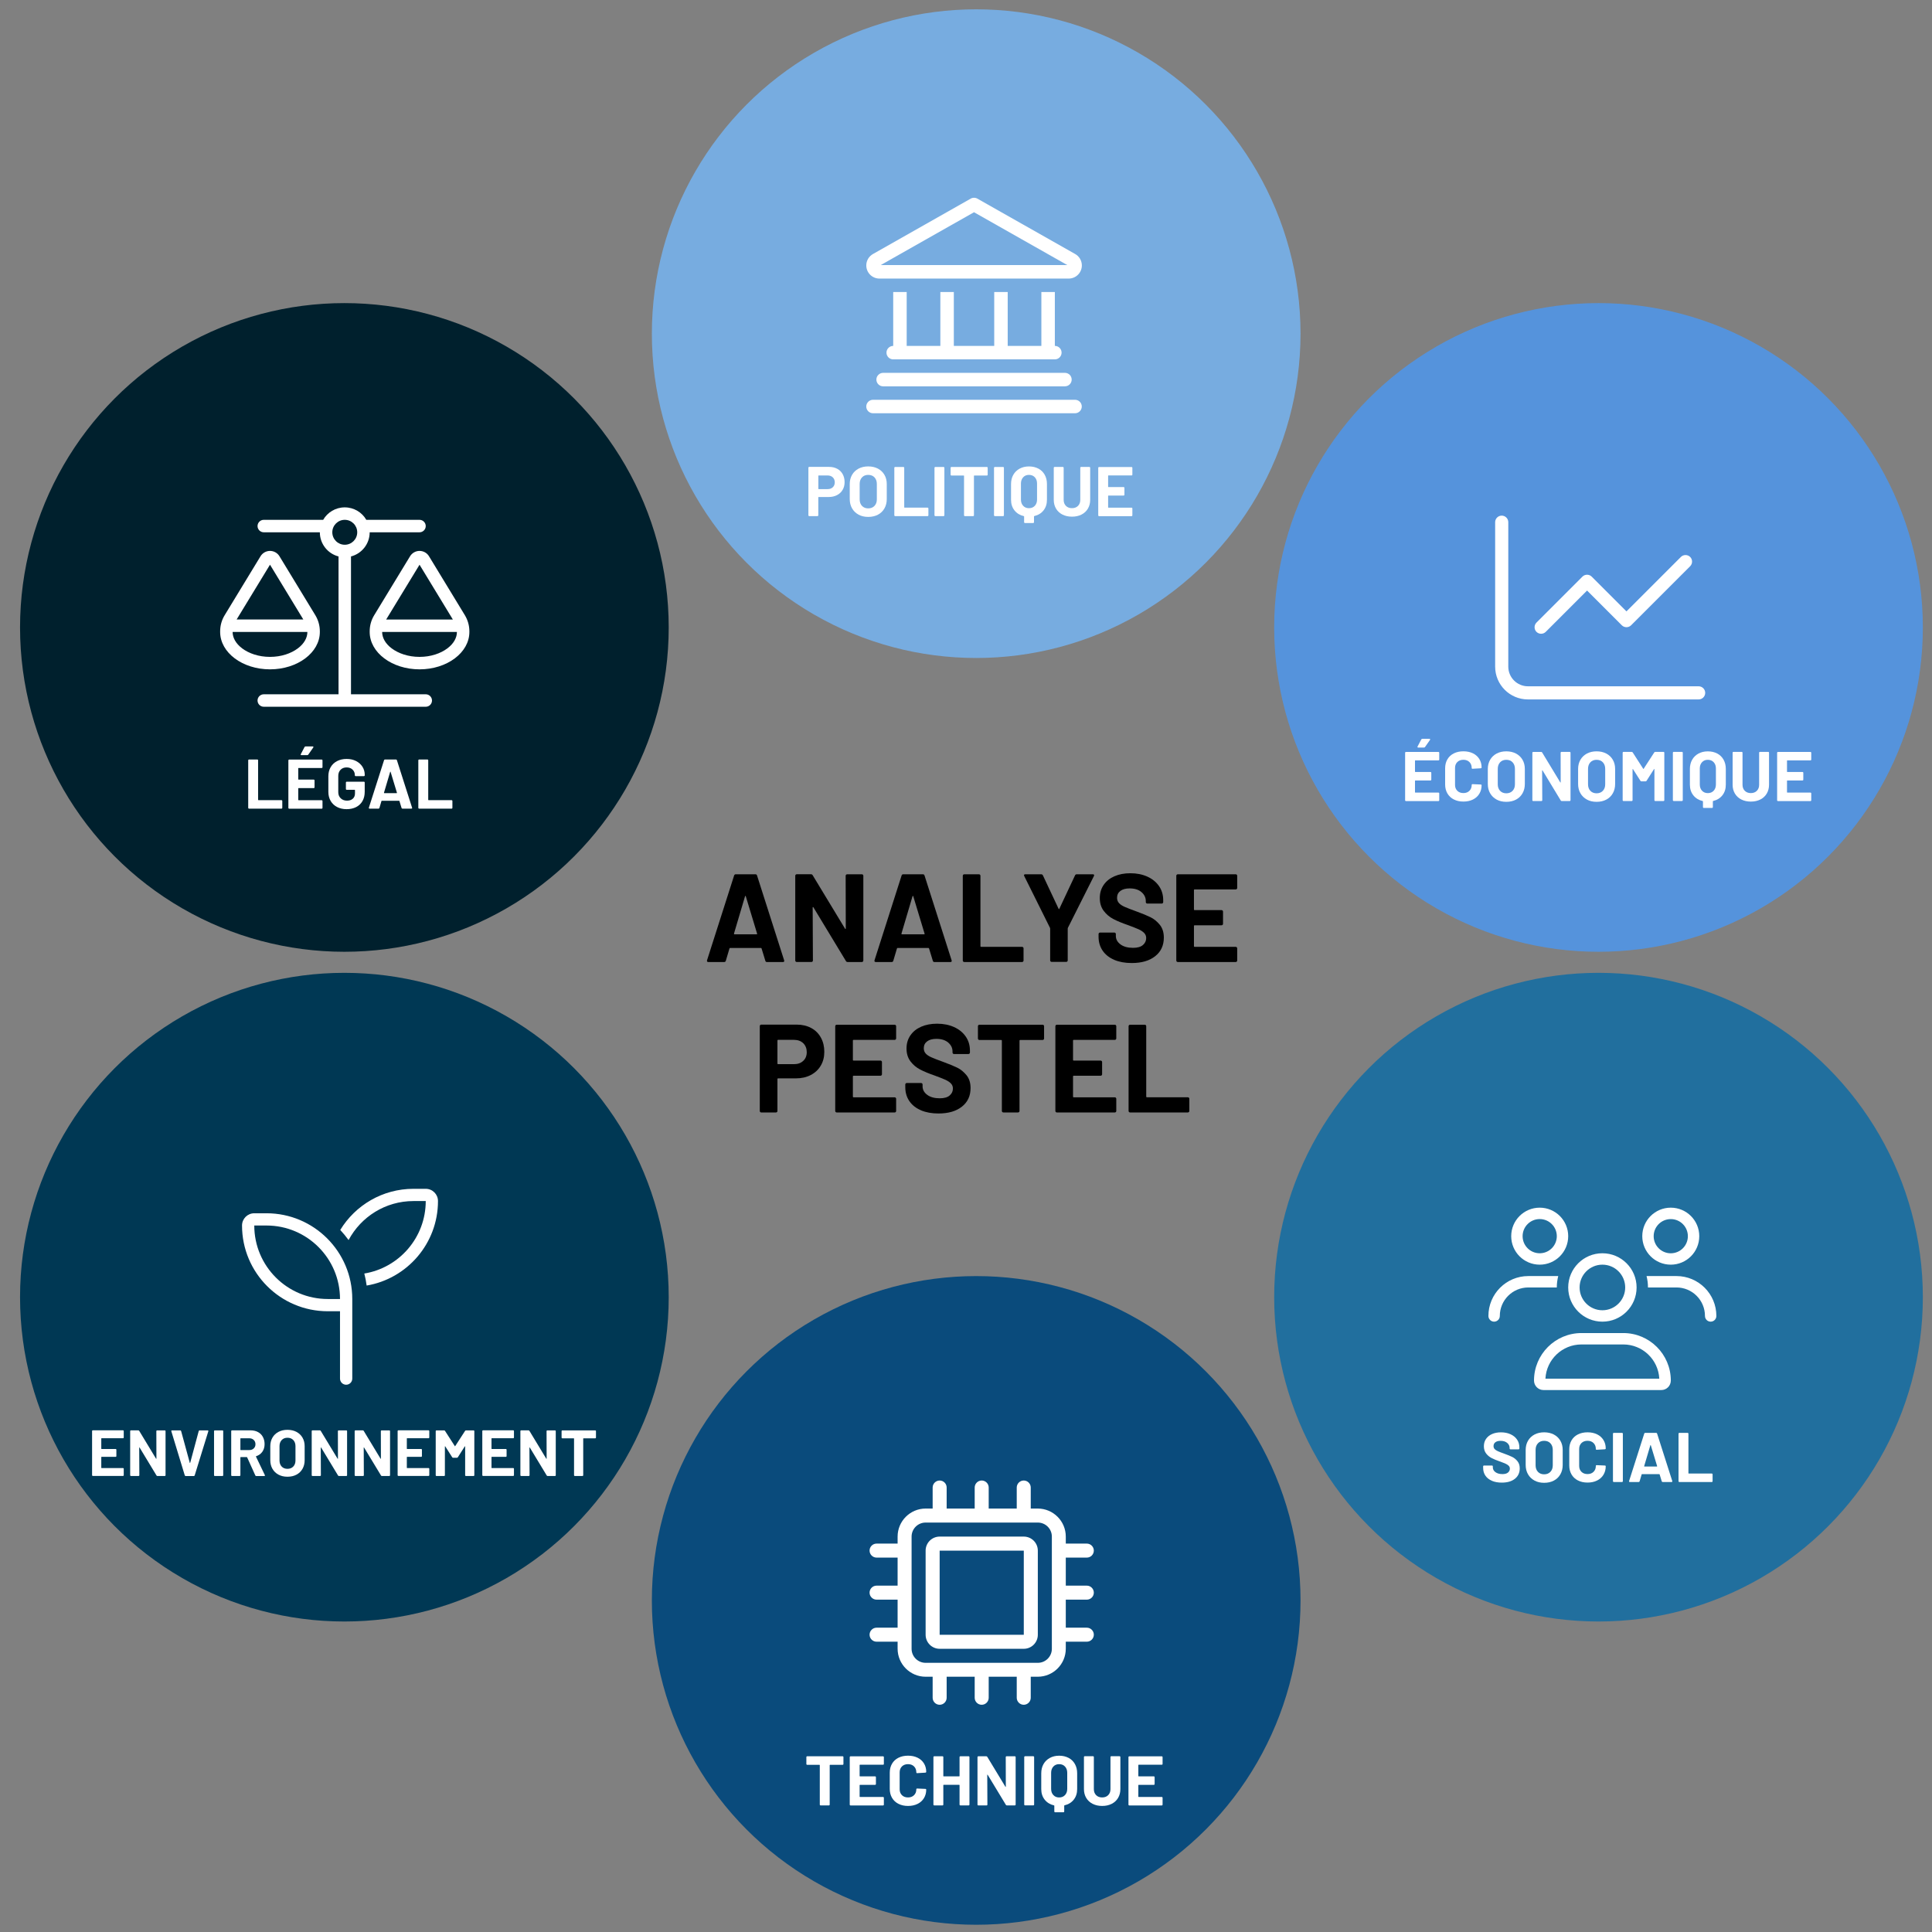 <?xml version="1.0" encoding="UTF-8"?><svg id="texte" xmlns="http://www.w3.org/2000/svg" width="800" height="800" viewBox="0 0 800 800"><rect x="0" y="0" width="800" height="800" fill="#808080" stroke="none"/><path d="M316.91,397.83l-1.56-5.09c-.07-.14-.16-.21-.26-.21h-12.77c-.1,0-.19.07-.26.21l-1.51,5.09c-.1.35-.33.52-.67.52h-6.59c-.21,0-.36-.06-.47-.18-.1-.12-.12-.3-.05-.54l11.21-35.09c.1-.35.33-.52.68-.52h8.15c.35,0,.57.17.67.52l11.21,35.09c.03.07.05.16.05.26,0,.31-.19.47-.57.47h-6.59c-.35,0-.57-.17-.67-.52ZM304.14,386.88h9.14c.21,0,.28-.1.21-.31l-4.67-15.42c-.04-.14-.09-.2-.16-.18s-.12.08-.16.18l-4.57,15.42c-.03.21.03.31.21.31Z"/><path d="M350.36,362.2c.12-.12.27-.18.44-.18h6.07c.17,0,.32.06.44.18.12.12.18.27.18.44v35.09c0,.17-.06.32-.18.44-.12.12-.27.18-.44.18h-5.87c-.35,0-.59-.14-.73-.42l-13.45-22.22c-.07-.1-.14-.15-.21-.13s-.1.1-.1.23l.1,21.91c0,.17-.06.32-.18.44-.12.12-.27.18-.44.18h-6.07c-.17,0-.32-.06-.44-.18-.12-.12-.18-.27-.18-.44v-35.09c0-.17.06-.32.18-.44.12-.12.27-.18.44-.18h5.87c.35,0,.59.14.73.42l13.39,22.11c.07.1.14.15.21.13s.1-.09.1-.23l-.05-21.8c0-.17.06-.32.18-.44Z"/><path d="M386.26,397.83l-1.56-5.09c-.07-.14-.16-.21-.26-.21h-12.77c-.1,0-.19.07-.26.21l-1.51,5.09c-.1.35-.33.52-.67.52h-6.59c-.21,0-.36-.06-.47-.18-.1-.12-.12-.3-.05-.54l11.21-35.09c.1-.35.33-.52.68-.52h8.15c.35,0,.57.17.67.52l11.21,35.09c.03.07.05.16.05.26,0,.31-.19.47-.57.47h-6.59c-.35,0-.57-.17-.67-.52ZM373.49,386.88h9.14c.21,0,.28-.1.21-.31l-4.67-15.42c-.04-.14-.09-.2-.16-.18s-.12.08-.16.18l-4.57,15.42c-.03.21.03.31.21.31Z"/><path d="M398.85,398.17c-.12-.12-.18-.27-.18-.44v-35.09c0-.17.06-.32.18-.44.12-.12.27-.18.44-.18h6.07c.17,0,.32.06.44.18.12.12.18.27.18.44v29.17c0,.17.09.26.26.26h16.97c.17,0,.32.06.44.18.12.12.18.27.18.44v5.04c0,.17-.06.32-.18.44-.12.12-.27.18-.44.18h-23.93c-.17,0-.32-.06-.44-.18Z"/><path d="M435.03,398.12c-.12-.12-.18-.27-.18-.44v-13.13c0-.14-.02-.24-.05-.31l-10.69-21.49c-.07-.14-.1-.24-.1-.31,0-.28.19-.42.57-.42h6.54c.35,0,.59.16.73.47l6.49,13.81c.1.21.21.21.31,0l6.49-13.81c.14-.31.38-.47.73-.47h6.64c.24,0,.41.06.49.18.09.12.08.3-.03.55l-10.8,21.49c-.04.07-.05.17-.05.31v13.13c0,.17-.06.32-.18.44-.12.12-.27.18-.44.18h-6.02c-.17,0-.32-.06-.44-.18Z"/><path d="M461.38,397.44c-2.08-.88-3.68-2.15-4.8-3.79-1.12-1.64-1.69-3.56-1.69-5.74v-1.14c0-.17.06-.32.18-.44.12-.12.27-.18.44-.18h5.92c.17,0,.32.06.44.18.12.12.18.27.18.44v.78c0,1.38.64,2.55,1.92,3.5,1.28.95,3.01,1.43,5.19,1.43,1.83,0,3.2-.39,4.1-1.17.9-.78,1.35-1.74,1.35-2.88,0-.83-.28-1.53-.83-2.1s-1.31-1.07-2.26-1.51c-.95-.43-2.47-1.03-4.54-1.79-2.32-.8-4.28-1.61-5.89-2.44s-2.96-1.96-4.05-3.4c-1.09-1.44-1.64-3.21-1.64-5.32s.54-3.89,1.61-5.45c1.07-1.56,2.56-2.75,4.46-3.58,1.9-.83,4.1-1.25,6.59-1.25,2.63,0,4.97.47,7.03,1.4,2.06.93,3.67,2.24,4.83,3.92,1.16,1.68,1.74,3.63,1.74,5.84v.78c0,.17-.06.32-.18.44-.12.12-.27.18-.44.18h-5.97c-.17,0-.32-.06-.44-.18-.12-.12-.18-.27-.18-.44v-.42c0-1.45-.6-2.69-1.79-3.71-1.19-1.02-2.83-1.53-4.91-1.53-1.63,0-2.9.35-3.82,1.04-.92.69-1.38,1.64-1.38,2.86,0,.87.27,1.59.8,2.18.54.59,1.33,1.12,2.39,1.58,1.06.47,2.69,1.1,4.91,1.9,2.46.9,4.39,1.7,5.79,2.39,1.4.69,2.66,1.72,3.79,3.09,1.12,1.37,1.69,3.14,1.69,5.32,0,3.25-1.19,5.82-3.58,7.71-2.39,1.89-5.62,2.83-9.71,2.83-2.77,0-5.19-.44-7.27-1.32Z"/><path d="M512.12,368.11c-.12.12-.27.18-.44.18h-17.03c-.17,0-.26.09-.26.26v8.05c0,.17.09.26.26.26h11.16c.17,0,.32.06.44.18.12.12.18.27.18.44v5.04c0,.17-.06.32-.18.44-.12.12-.27.18-.44.18h-11.16c-.17,0-.26.09-.26.26v8.41c0,.17.09.26.26.26h17.03c.17,0,.32.06.44.18.12.12.18.27.18.44v5.04c0,.17-.06.32-.18.44-.12.12-.27.18-.44.18h-23.98c-.17,0-.32-.06-.44-.18-.12-.12-.18-.27-.18-.44v-35.09c0-.17.06-.32.18-.44.12-.12.27-.18.44-.18h23.98c.17,0,.32.06.44.18.12.12.18.27.18.44v5.04c0,.17-.06.32-.18.44Z"/><path d="M335.88,425.66c1.73.93,3.07,2.26,4.02,3.97.95,1.71,1.43,3.68,1.43,5.89s-.49,4.1-1.48,5.76c-.99,1.66-2.37,2.95-4.15,3.87-1.78.92-3.83,1.38-6.15,1.38h-7.37c-.17,0-.26.09-.26.26v13.24c0,.17-.06.32-.18.44-.12.12-.27.18-.44.18h-6.07c-.17,0-.32-.06-.44-.18-.12-.12-.18-.27-.18-.44v-35.14c0-.17.06-.32.18-.44.12-.12.27-.18.44-.18h14.64c2.28,0,4.29.47,6.02,1.4ZM332.61,439.28c.97-.92,1.45-2.12,1.45-3.61s-.49-2.75-1.45-3.69c-.97-.93-2.25-1.4-3.84-1.4h-6.59c-.17,0-.26.09-.26.26v9.55c0,.17.09.26.26.26h6.59c1.59,0,2.87-.46,3.84-1.38Z"/><path d="M370.89,430.41c-.12.12-.27.18-.44.18h-17.03c-.17,0-.26.09-.26.26v8.05c0,.17.09.26.26.26h11.16c.17,0,.32.06.44.18.12.12.18.27.18.44v5.04c0,.17-.06.32-.18.44-.12.12-.27.18-.44.18h-11.16c-.17,0-.26.09-.26.26v8.41c0,.17.09.26.26.26h17.03c.17,0,.32.06.44.18.12.12.18.27.18.44v5.04c0,.17-.06.32-.18.44-.12.12-.27.18-.44.18h-23.98c-.17,0-.32-.06-.44-.18-.12-.12-.18-.27-.18-.44v-35.09c0-.17.06-.32.18-.44.12-.12.27-.18.44-.18h23.98c.17,0,.32.06.44.18.12.12.18.27.18.44v5.04c0,.17-.06.32-.18.44Z"/><path d="M381.35,459.74c-2.08-.88-3.68-2.15-4.8-3.79-1.12-1.64-1.69-3.56-1.69-5.74v-1.14c0-.17.06-.32.18-.44.12-.12.27-.18.44-.18h5.92c.17,0,.32.06.44.18.12.12.18.27.18.44v.78c0,1.38.64,2.55,1.92,3.5,1.28.95,3.01,1.43,5.19,1.43,1.83,0,3.2-.39,4.1-1.17.9-.78,1.35-1.74,1.35-2.88,0-.83-.28-1.53-.83-2.1s-1.31-1.07-2.26-1.51c-.95-.43-2.47-1.03-4.54-1.79-2.32-.8-4.28-1.61-5.89-2.44s-2.96-1.96-4.05-3.4c-1.09-1.44-1.64-3.21-1.64-5.32s.54-3.89,1.61-5.45c1.07-1.56,2.56-2.75,4.46-3.58,1.9-.83,4.1-1.25,6.59-1.25,2.63,0,4.97.47,7.03,1.4,2.06.93,3.67,2.24,4.83,3.92,1.16,1.68,1.74,3.63,1.74,5.84v.78c0,.17-.06.32-.18.44-.12.12-.27.18-.44.18h-5.97c-.17,0-.32-.06-.44-.18-.12-.12-.18-.27-.18-.44v-.42c0-1.45-.6-2.69-1.79-3.71-1.19-1.02-2.83-1.53-4.91-1.53-1.63,0-2.9.35-3.82,1.04-.92.69-1.38,1.64-1.38,2.86,0,.87.27,1.59.8,2.18.54.59,1.33,1.12,2.39,1.58,1.06.47,2.69,1.1,4.91,1.9,2.46.9,4.39,1.7,5.79,2.39,1.4.69,2.66,1.72,3.79,3.09,1.12,1.37,1.69,3.14,1.69,5.32,0,3.25-1.19,5.82-3.58,7.71-2.39,1.89-5.62,2.83-9.71,2.83-2.77,0-5.19-.44-7.27-1.32Z"/><path d="M432.15,424.49c.12.12.18.27.18.44v5.09c0,.17-.06.32-.18.44-.12.12-.27.18-.44.18h-9.29c-.17,0-.26.09-.26.26v29.12c0,.17-.06.32-.18.44-.12.12-.27.18-.44.18h-6.07c-.17,0-.32-.06-.44-.18-.12-.12-.18-.27-.18-.44v-29.12c0-.17-.09-.26-.26-.26h-9.03c-.17,0-.32-.06-.44-.18-.12-.12-.18-.27-.18-.44v-5.09c0-.17.06-.32.18-.44.12-.12.27-.18.44-.18h26.16c.17,0,.32.06.44.18Z"/><path d="M462.05,430.41c-.12.12-.27.18-.44.18h-17.03c-.17,0-.26.09-.26.26v8.05c0,.17.09.26.26.26h11.16c.17,0,.32.06.44.18.12.12.18.27.18.44v5.04c0,.17-.06.32-.18.44-.12.12-.27.18-.44.18h-11.16c-.17,0-.26.09-.26.26v8.41c0,.17.09.26.26.26h17.03c.17,0,.32.06.44.18.12.12.18.27.18.44v5.04c0,.17-.06.32-.18.44-.12.12-.27.18-.44.18h-23.98c-.17,0-.32-.06-.44-.18-.12-.12-.18-.27-.18-.44v-35.09c0-.17.06-.32.18-.44.12-.12.27-.18.44-.18h23.98c.17,0,.32.06.44.18.12.12.18.27.18.44v5.04c0,.17-.06.32-.18.44Z"/><path d="M467.5,460.46c-.12-.12-.18-.27-.18-.44v-35.09c0-.17.06-.32.18-.44.12-.12.27-.18.44-.18h6.07c.17,0,.32.06.44.18.12.12.18.27.18.44v29.17c0,.17.09.26.26.26h16.97c.17,0,.32.06.44.18.12.12.18.27.18.44v5.04c0,.17-.06.32-.18.44-.12.12-.27.18-.44.18h-23.93c-.17,0-.32-.06-.44-.18Z"/><circle cx="404.22" cy="138.16" r="134.3" fill="#77ace0"/><circle cx="404.22" cy="662.7" r="134.3" fill="#0a4b7c"/><circle cx="661.91" cy="259.81" r="134.3" fill="#5593dc"/><circle cx="661.91" cy="537.13" r="134.3" fill="#216f9e"/><circle cx="142.6" cy="259.81" r="134.3" fill="#00202d"/><circle cx="142.6" cy="537.13" r="134.3" fill="#003854"/><path d="M630.48,511.87c0-3.91,3.17-7.08,7.08-7.08s7.08,3.17,7.08,7.08-3.17,7.08-7.08,7.08-7.08-3.17-7.08-7.08ZM649.36,511.87c0-6.52-5.28-11.8-11.8-11.8s-11.8,5.28-11.8,11.8,5.28,11.8,11.8,11.8,11.8-5.28,11.8-11.8ZM663.52,523.67c5.21,0,9.44,4.23,9.44,9.44s-4.23,9.44-9.44,9.44-9.44-4.23-9.44-9.44,4.23-9.44,9.44-9.44ZM663.52,547.27c7.82,0,14.16-6.34,14.16-14.16s-6.34-14.16-14.16-14.16-14.16,6.34-14.16,14.16,6.34,14.16,14.16,14.16ZM654.86,556.71h17.3c7.99,0,14.51,6.27,14.92,14.16h-47.15c.41-7.89,6.93-14.16,14.92-14.16ZM654.86,551.99c-10.85,0-19.66,8.8-19.66,19.66,0,2.17,1.75,3.94,3.94,3.94h48.77c2.17,0,3.94-1.75,3.94-3.94-.01-10.85-8.82-19.66-19.67-19.66h-17.31ZM691.83,504.8c3.91,0,7.08,3.17,7.08,7.08s-3.17,7.08-7.08,7.08-7.08-3.17-7.08-7.08,3.17-7.08,7.08-7.08ZM691.83,523.67c6.52,0,11.8-5.28,11.8-11.8s-5.28-11.8-11.8-11.8-11.8,5.28-11.8,11.8,5.28,11.8,11.8,11.8ZM694.19,533.11c6.52,0,11.8,5.28,11.8,11.8,0,1.3,1.06,2.36,2.36,2.36s2.36-1.06,2.36-2.36c0-9.13-7.39-16.52-16.52-16.52h-12.39c.38,1.5.59,3.1.59,4.72h11.8ZM644.64,533.11c0-1.62.21-3.21.59-4.72h-12.39c-9.13,0-16.52,7.39-16.52,16.52,0,1.3,1.06,2.36,2.36,2.36s2.36-1.06,2.36-2.36c0-6.52,5.28-11.8,11.8-11.8h11.8Z" fill="#fff"/><path d="M391.99,615.95c0-1.6-1.31-2.9-2.9-2.9s-2.9,1.31-2.9,2.9v8.71h-2.9c-6.41,0-11.61,5.21-11.61,11.61v2.9h-8.71c-1.6,0-2.9,1.31-2.9,2.9s1.31,2.9,2.9,2.9h8.71v11.61h-8.71c-1.6,0-2.9,1.31-2.9,2.9s1.31,2.9,2.9,2.9h8.71v11.61h-8.71c-1.6,0-2.9,1.31-2.9,2.9s1.31,2.9,2.9,2.9h8.71v2.9c0,6.41,5.21,11.61,11.61,11.61h2.9v8.71c0,1.6,1.31,2.9,2.9,2.9s2.9-1.31,2.9-2.9v-8.71h11.61v8.71c0,1.6,1.31,2.9,2.9,2.9s2.9-1.31,2.9-2.9v-8.71h11.61v8.71c0,1.6,1.31,2.9,2.9,2.9s2.9-1.31,2.9-2.9v-8.71h2.9c6.41,0,11.61-5.21,11.61-11.61v-2.9h8.71c1.6,0,2.9-1.31,2.9-2.9s-1.31-2.9-2.9-2.9h-8.71v-11.61h8.71c1.6,0,2.9-1.31,2.9-2.9s-1.31-2.9-2.9-2.9h-8.71v-11.61h8.71c1.6,0,2.9-1.31,2.9-2.9s-1.31-2.9-2.9-2.9h-8.71v-2.9c0-6.41-5.21-11.61-11.61-11.61h-2.9v-8.71c0-1.6-1.31-2.9-2.9-2.9s-2.9,1.31-2.9,2.9v8.71h-11.61v-8.71c0-1.6-1.31-2.9-2.9-2.9s-2.9,1.31-2.9,2.9v8.71h-11.61v-8.71ZM435.55,636.27v46.46c0,3.21-2.6,5.81-5.81,5.81h-46.46c-3.21,0-5.81-2.6-5.81-5.81v-46.46c0-3.21,2.6-5.81,5.81-5.81h46.46c3.21,0,5.81,2.6,5.81,5.81ZM389.09,636.27c-3.21,0-5.81,2.6-5.81,5.81v34.84c0,3.21,2.6,5.81,5.81,5.81h34.84c3.21,0,5.81-2.6,5.81-5.81v-34.84c0-3.21-2.6-5.81-5.81-5.81h-34.84ZM423.93,642.08v34.84h-34.84v-34.84h34.84Z" fill="#fff"/><path d="M176.29,497.32c0,15.1-11,27.64-25.44,30.02.43,1.62.74,3.28.97,4.98,16.77-2.84,29.54-17.42,29.54-34.99,0-2.81-2.27-5.07-5.07-5.07h-5.07c-12.84,0-24.09,6.81-30.33,17.04,1.24,1.32,2.39,2.73,3.45,4.18,5.12-9.6,15.23-16.15,26.88-16.15h5.07ZM110.36,507.46c16.8,0,30.43,13.63,30.43,30.43h-5.07c-16.8,0-30.43-13.63-30.43-30.43h5.07ZM105.29,502.39c-2.81,0-5.07,2.27-5.07,5.07,0,19.6,15.9,35.5,35.5,35.5h5.07v27.89c0,1.39,1.14,2.54,2.54,2.54s2.54-1.14,2.54-2.54v-32.96c0-19.6-15.9-35.5-35.5-35.5h-5.07Z" fill="#fff"/><path d="M153.08,220.41c0,4.8-3.29,8.85-7.74,10v57.08h30.96c1.42,0,2.58,1.16,2.58,2.58s-1.16,2.58-2.58,2.58h-67.08c-1.42,0-2.58-1.16-2.58-2.58s1.16-2.58,2.58-2.58h30.96v-57.08c-4.45-1.14-7.74-5.19-7.74-10h-23.22c-1.42,0-2.58-1.16-2.58-2.58s1.16-2.58,2.58-2.58h24.6c1.77-3.08,5.11-5.16,8.93-5.16s7.16,2.08,8.93,5.16h22.03c1.42,0,2.58,1.16,2.58,2.58s-1.16,2.58-2.58,2.58h-20.64ZM162.22,268.5c2.76,2.06,6.8,3.5,11.5,3.5s8.74-1.44,11.5-3.5c2.76-2.06,3.98-4.53,3.98-6.82h-30.96v-.26.27c0,2.29,1.23,4.76,3.98,6.82v-.02ZM173.72,233.84l-13.82,22.69h27.62l-13.8-22.69h0ZM153.08,261.68v-.26c0-2.37.64-4.69,1.89-6.71l14.83-24.38c.84-1.37,2.32-2.21,3.92-2.21s3.1.84,3.92,2.21l14.83,24.38c1.23,2.02,1.89,4.34,1.89,6.71v.26c0,8.55-9.24,15.48-20.64,15.48s-20.64-6.93-20.64-15.48ZM96.32,261.68c0,2.29,1.23,4.76,3.98,6.82,2.76,2.06,6.8,3.5,11.5,3.5s8.74-1.44,11.5-3.5c2.76-2.06,3.98-4.53,3.98-6.82h-30.96v-.26.27-.02ZM97.98,256.52h27.62l-13.8-22.69-13.82,22.69ZM111.8,277.16c-11.4,0-20.64-6.93-20.64-15.48v-.26c0-2.37.64-4.69,1.89-6.71l14.83-24.38c.84-1.37,2.32-2.21,3.92-2.21s3.1.84,3.92,2.21l14.83,24.38c1.23,2.02,1.89,4.34,1.89,6.71v.26c0,8.55-9.24,15.48-20.64,15.48ZM142.76,225.57c2.85,0,5.16-2.31,5.16-5.16s-2.31-5.16-5.16-5.16-5.16,2.31-5.16,5.16,2.31,5.16,5.16,5.16Z" fill="#fff"/><path d="M404.7,82.25c-.85-.49-1.9-.49-2.75,0l-40.49,22.94c-1.71.98-2.75,2.77-2.75,4.72,0,3,2.44,5.44,5.44,5.44h78.38c3,0,5.44-2.44,5.44-5.44,0-1.95-1.05-3.76-2.75-4.72l-40.51-22.94ZM403.32,87.88l38.64,21.89h-77.28l38.64-21.89ZM369.86,143.23c-1.53,0-2.79,1.25-2.79,2.79s1.25,2.79,2.79,2.79h66.93c1.53,0,2.79-1.25,2.79-2.79s-1.25-2.79-2.79-2.79v-22.31h-5.58v22.31h-13.94v-22.31h-5.58v22.31h-16.73v-22.31h-5.58v22.31h-13.94v-22.31h-5.58v22.31ZM362.89,157.18c0,1.53,1.25,2.79,2.79,2.79h75.29c1.53,0,2.79-1.25,2.79-2.79s-1.25-2.79-2.79-2.79h-75.29c-1.53,0-2.79,1.25-2.79,2.79ZM358.7,168.33c0,1.53,1.25,2.79,2.79,2.79h83.66c1.53,0,2.79-1.25,2.79-2.79s-1.25-2.79-2.79-2.79h-83.66c-1.53,0-2.79,1.25-2.79,2.79Z" fill="#fff"/><path d="M624.55,216.23c0-1.5-1.22-2.72-2.72-2.72s-2.72,1.22-2.72,2.72v59.8c0,7.51,6.08,13.59,13.59,13.59h70.67c1.5,0,2.72-1.22,2.72-2.72s-1.22-2.72-2.72-2.72h-70.67c-4.5,0-8.15-3.65-8.15-8.15v-59.8ZM699.86,234.46c1.05-1.05,1.05-2.79,0-3.84s-2.79-1.05-3.84,0l-22.54,22.54-14.39-14.39c-1.05-1.05-2.79-1.05-3.84,0l-19.03,19.03c-1.05,1.05-1.05,2.79,0,3.84s2.79,1.05,3.84,0l17.11-17.11,14.39,14.39c1.05,1.05,2.79,1.05,3.84,0l24.46-24.46h0Z" fill="#fff"/><path d="M346.68,194.11c.97.52,1.72,1.26,2.25,2.22s.8,2.06.8,3.3-.28,2.3-.83,3.23c-.55.93-1.33,1.65-2.33,2.17-1,.51-2.15.77-3.45.77h-4.13c-.1,0-.15.05-.15.15v7.41c0,.1-.03.18-.1.25-.07.07-.15.1-.25.1h-3.4c-.1,0-.18-.03-.25-.1s-.1-.15-.1-.25v-19.68c0-.1.03-.18.1-.25.07-.07.15-.1.25-.1h8.2c1.28,0,2.4.26,3.37.78ZM344.85,201.75c.54-.51.81-1.19.81-2.02s-.27-1.54-.81-2.06c-.54-.52-1.26-.79-2.15-.79h-3.69c-.1,0-.15.05-.15.15v5.35c0,.1.05.15.15.15h3.69c.89,0,1.61-.26,2.15-.77Z" fill="#fff"/><path d="M355.51,213.1c-1.15-.62-2.05-1.49-2.69-2.6-.64-1.11-.96-2.4-.96-3.85v-6.22c0-1.43.32-2.7.96-3.81.64-1.1,1.54-1.96,2.69-2.57,1.15-.61,2.49-.92,4-.92s2.87.31,4.03.92c1.15.61,2.05,1.47,2.69,2.57.64,1.1.96,2.37.96,3.81v6.22c0,1.45-.32,2.74-.96,3.87-.64,1.12-1.54,1.99-2.69,2.6-1.15.61-2.5.92-4.03.92s-2.84-.31-4-.93ZM362.09,209.49c.66-.68.99-1.58.99-2.7v-6.4c0-1.12-.33-2.03-.97-2.72s-1.52-1.03-2.6-1.03-1.92.34-2.57,1.03c-.65.69-.97,1.59-.97,2.72v6.4c0,1.12.33,2.03.97,2.7.65.68,1.51,1.02,2.57,1.02s1.93-.34,2.59-1.02Z" fill="#fff"/><path d="M370.42,213.61c-.07-.07-.1-.15-.1-.25v-19.65c0-.1.03-.18.1-.25.07-.07.15-.1.25-.1h3.4c.1,0,.18.03.25.1.07.07.1.15.1.25v16.34c0,.1.05.15.15.15h9.51c.1,0,.18.03.25.1s.1.15.1.25v2.82c0,.1-.03.18-.1.25-.07.07-.15.1-.25.1h-13.4c-.1,0-.18-.03-.25-.1Z" fill="#fff"/><path d="M387.05,213.61c-.07-.07-.1-.15-.1-.25v-19.65c0-.1.03-.18.1-.25.07-.07.15-.1.25-.1h3.4c.1,0,.18.03.25.1.07.07.1.15.1.25v19.65c0,.1-.03.18-.1.25-.07.07-.15.1-.25.1h-3.4c-.1,0-.18-.03-.25-.1Z" fill="#fff"/><path d="M408.88,193.46c.07.07.1.15.1.25v2.85c0,.1-.03.18-.1.25-.07.07-.15.1-.25.1h-5.2c-.1,0-.14.05-.14.15v16.31c0,.1-.03.18-.1.25-.07.07-.15.1-.25.1h-3.4c-.1,0-.18-.03-.25-.1-.07-.07-.1-.15-.1-.25v-16.31c0-.1-.05-.15-.15-.15h-5.06c-.1,0-.18-.03-.25-.1-.07-.07-.1-.15-.1-.25v-2.85c0-.1.03-.18.1-.25.07-.07.15-.1.25-.1h14.65c.1,0,.18.03.25.1Z" fill="#fff"/><path d="M411.7,213.61c-.07-.07-.1-.15-.1-.25v-19.65c0-.1.03-.18.1-.25.07-.07.15-.1.25-.1h3.4c.1,0,.18.03.25.1.07.07.1.15.1.25v19.65c0,.1-.03.18-.1.25-.07.07-.15.1-.25.1h-3.4c-.1,0-.18-.03-.25-.1Z" fill="#fff"/><path d="M429.97,194.03c1.12.6,2,1.45,2.62,2.56s.93,2.38.93,3.84v6.51c0,1.73-.46,3.18-1.4,4.38-.93,1.19-2.21,1.98-3.84,2.37-.08.02-.12.07-.12.15v2.38c0,.1-.03.18-.1.25-.07.07-.15.1-.25.1h-3.4c-.1,0-.18-.03-.25-.1-.07-.07-.1-.15-.1-.25v-2.35c0-.08-.04-.13-.12-.15-1.63-.39-2.92-1.18-3.87-2.38s-1.42-2.66-1.42-4.39v-6.51c0-1.45.31-2.73.93-3.82.62-1.09,1.49-1.95,2.62-2.56,1.12-.61,2.41-.92,3.87-.92s2.77.3,3.9.9ZM429.42,200.22c0-1.07-.31-1.93-.92-2.59-.61-.66-1.42-.99-2.43-.99s-1.79.33-2.4.99c-.61.66-.92,1.52-.92,2.59v6.63c0,1.07.3,1.93.92,2.59.61.66,1.41.99,2.4.99s1.82-.33,2.43-.99c.61-.66.92-1.52.92-2.59v-6.63Z" fill="#fff"/><path d="M439.93,213.07c-1.13-.58-2.02-1.4-2.65-2.46-.63-1.06-.94-2.27-.94-3.65v-13.26c0-.1.03-.18.1-.25s.15-.1.25-.1h3.4c.1,0,.18.03.25.1.07.07.1.15.1.25v13.29c0,1.03.32,1.86.95,2.49.63.63,1.46.94,2.49.94s1.86-.31,2.49-.94c.63-.63.95-1.46.95-2.49v-13.29c0-.1.03-.18.1-.25.07-.07.15-.1.25-.1h3.4c.1,0,.18.03.25.1.07.07.1.15.1.25v13.26c0,1.38-.32,2.59-.94,3.65-.63,1.06-1.51,1.88-2.65,2.46s-2.45.87-3.94.87-2.81-.29-3.94-.87Z" fill="#fff"/><path d="M468.79,196.77c-.07.07-.15.1-.25.1h-9.54c-.1,0-.15.05-.15.15v4.51c0,.1.05.15.15.15h6.25c.1,0,.18.03.25.1.07.07.1.15.1.25v2.82c0,.1-.03.18-.1.25-.07.07-.15.1-.25.1h-6.25c-.1,0-.15.05-.15.15v4.71c0,.1.05.15.15.15h9.54c.1,0,.18.03.25.1.07.07.1.15.1.25v2.82c0,.1-.03.18-.1.25-.07.07-.15.1-.25.1h-13.43c-.1,0-.18-.03-.25-.1-.07-.07-.1-.15-.1-.25v-19.65c0-.1.03-.18.1-.25.07-.07.15-.1.25-.1h13.43c.1,0,.18.03.25.1.07.07.1.15.1.25v2.82c0,.1-.03.18-.1.25Z" fill="#fff"/><path d="M595.86,314.75c-.07.07-.15.1-.25.1h-9.54c-.1,0-.15.05-.15.15v4.51c0,.1.05.15.15.15h6.25c.1,0,.18.03.25.1.07.07.1.15.1.25v2.82c0,.1-.03.18-.1.25-.07.07-.15.1-.25.1h-6.25c-.1,0-.15.05-.15.15v4.71c0,.1.05.15.15.15h9.54c.1,0,.18.03.25.1.07.07.1.15.1.25v2.82c0,.1-.03.18-.1.25-.07.07-.15.1-.25.1h-13.43c-.1,0-.18-.03-.25-.1-.07-.07-.1-.15-.1-.25v-19.65c0-.1.03-.18.1-.25.07-.07.15-.1.25-.1h13.43c.1,0,.18.03.25.1.07.07.1.15.1.25v2.82c0,.1-.03.18-.1.25ZM586.95,309.42c-.04-.08-.03-.17.03-.29l1.54-2.94c.08-.17.22-.26.44-.26h2.94c.13,0,.23.04.28.13.05.09.03.19-.04.31l-2.06,2.94c-.1.16-.23.23-.41.23h-2.44c-.14,0-.22-.04-.26-.12Z" fill="#fff"/><path d="M601.98,331.03c-1.14-.59-2.03-1.42-2.65-2.49-.62-1.07-.93-2.3-.93-3.69v-6.72c0-1.4.31-2.63.93-3.69.62-1.07,1.5-1.89,2.65-2.47,1.14-.58,2.47-.87,3.98-.87s2.8.28,3.94.83,2.02,1.34,2.65,2.35c.63,1.02.95,2.19.95,3.53,0,.17-.12.28-.35.32l-3.4.2h-.06c-.19,0-.29-.11-.29-.32,0-1.03-.32-1.85-.95-2.47-.63-.62-1.46-.93-2.49-.93s-1.88.31-2.51.93c-.63.62-.95,1.44-.95,2.47v7.01c0,1.01.32,1.82.95,2.44.63.62,1.47.93,2.51.93s1.86-.31,2.49-.93c.63-.62.95-1.43.95-2.44,0-.21.12-.32.35-.32l3.4.15c.1,0,.18.03.25.09.07.06.1.13.1.2,0,1.34-.32,2.52-.95,3.55s-1.51,1.82-2.65,2.38-2.45.84-3.94.84-2.84-.29-3.98-.89Z" fill="#fff"/><path d="M619.72,331.08c-1.15-.62-2.05-1.49-2.69-2.6-.64-1.11-.96-2.4-.96-3.85v-6.22c0-1.43.32-2.7.96-3.81.64-1.1,1.54-1.96,2.69-2.57,1.15-.61,2.49-.92,4-.92s2.87.31,4.03.92c1.15.61,2.05,1.47,2.69,2.57.64,1.1.96,2.37.96,3.81v6.22c0,1.45-.32,2.74-.96,3.87-.64,1.12-1.54,1.99-2.69,2.6-1.15.61-2.5.92-4.03.92s-2.84-.31-4-.93ZM626.31,327.47c.66-.68.99-1.58.99-2.7v-6.4c0-1.12-.33-2.03-.97-2.72s-1.52-1.03-2.6-1.03-1.92.34-2.57,1.03c-.65.69-.97,1.59-.97,2.72v6.4c0,1.12.33,2.03.97,2.7.65.68,1.51,1.02,2.57,1.02s1.93-.34,2.59-1.02Z" fill="#fff"/><path d="M646.32,311.44c.07-.07.15-.1.25-.1h3.4c.1,0,.18.03.25.1.07.07.1.15.1.25v19.65c0,.1-.03.18-.1.25-.07.07-.15.1-.25.1h-3.29c-.19,0-.33-.08-.41-.23l-7.53-12.44c-.04-.06-.08-.08-.12-.07-.04.01-.06.05-.06.13l.06,12.27c0,.1-.03.18-.1.25-.07.07-.15.1-.25.1h-3.4c-.1,0-.18-.03-.25-.1-.07-.07-.1-.15-.1-.25v-19.65c0-.1.03-.18.1-.25.07-.07.15-.1.25-.1h3.29c.19,0,.33.08.41.23l7.5,12.38c.04.06.08.08.12.07.04,0,.06-.05.06-.13l-.03-12.21c0-.1.03-.18.1-.25Z" fill="#fff"/><path d="M657.11,331.08c-1.15-.62-2.05-1.49-2.69-2.6-.64-1.11-.96-2.4-.96-3.85v-6.22c0-1.43.32-2.7.96-3.81.64-1.1,1.54-1.96,2.69-2.57,1.15-.61,2.49-.92,4-.92s2.87.31,4.03.92c1.15.61,2.05,1.47,2.69,2.57.64,1.1.96,2.37.96,3.81v6.22c0,1.45-.32,2.74-.96,3.87-.64,1.12-1.54,1.99-2.69,2.6-1.15.61-2.5.92-4.03.92s-2.84-.31-4-.93ZM663.69,327.47c.66-.68.99-1.58.99-2.7v-6.4c0-1.12-.33-2.03-.97-2.72s-1.52-1.03-2.6-1.03-1.92.34-2.57,1.03c-.65.69-.97,1.59-.97,2.72v6.4c0,1.12.33,2.03.97,2.7.65.68,1.51,1.02,2.57,1.02s1.93-.34,2.59-1.02Z" fill="#fff"/><path d="M685.41,311.34h3.4c.1,0,.18.03.25.1s.1.15.1.25v19.65c0,.1-.03.18-.1.25s-.15.1-.25.1h-3.4c-.1,0-.18-.03-.25-.1-.07-.07-.1-.15-.1-.25v-12.82c0-.08-.02-.12-.06-.12s-.08.03-.12.09l-3.08,4.83c-.1.16-.23.23-.41.23h-1.71c-.17,0-.31-.08-.41-.23l-3.08-4.83c-.04-.06-.08-.08-.12-.07-.04,0-.06.05-.06.13v12.79c0,.1-.03.18-.1.25-.07.07-.15.1-.25.1h-3.4c-.1,0-.18-.03-.25-.1-.07-.07-.1-.15-.1-.25v-19.65c0-.1.03-.18.1-.25.07-.07.15-.1.25-.1h3.4c.17,0,.31.08.41.23l4.36,6.77c.06.12.12.12.17,0l4.39-6.77c.1-.15.23-.23.41-.23Z" fill="#fff"/><path d="M692.8,331.58c-.07-.07-.1-.15-.1-.25v-19.65c0-.1.03-.18.1-.25.07-.07.15-.1.25-.1h3.4c.1,0,.18.03.25.1.07.07.1.15.1.25v19.65c0,.1-.03.18-.1.25-.07.07-.15.1-.25.1h-3.4c-.1,0-.18-.03-.25-.1Z" fill="#fff"/><path d="M711.07,312.01c1.12.6,2,1.45,2.62,2.56s.93,2.38.93,3.84v6.51c0,1.73-.46,3.18-1.4,4.38-.93,1.19-2.21,1.98-3.84,2.37-.08.02-.12.07-.12.15v2.38c0,.1-.03.18-.1.25-.07.07-.15.1-.25.1h-3.4c-.1,0-.18-.03-.25-.1-.07-.07-.1-.15-.1-.25v-2.35c0-.08-.04-.13-.12-.15-1.63-.39-2.92-1.18-3.87-2.38s-1.42-2.66-1.42-4.39v-6.51c0-1.45.31-2.73.93-3.82.62-1.09,1.49-1.95,2.62-2.56,1.12-.61,2.41-.92,3.87-.92s2.77.3,3.9.9ZM710.52,318.2c0-1.07-.31-1.93-.92-2.59-.61-.66-1.42-.99-2.43-.99s-1.79.33-2.4.99c-.61.66-.92,1.52-.92,2.59v6.63c0,1.07.3,1.93.92,2.59.61.66,1.41.99,2.4.99s1.82-.33,2.43-.99c.61-.66.92-1.52.92-2.59v-6.63Z" fill="#fff"/><path d="M721.03,331.05c-1.13-.58-2.02-1.4-2.65-2.46-.63-1.06-.94-2.27-.94-3.65v-13.26c0-.1.03-.18.1-.25s.15-.1.25-.1h3.4c.1,0,.18.03.25.1.07.07.1.15.1.25v13.29c0,1.03.32,1.86.95,2.49.63.63,1.46.94,2.49.94s1.86-.31,2.49-.94c.63-.63.95-1.46.95-2.49v-13.29c0-.1.03-.18.1-.25.07-.07.15-.1.25-.1h3.4c.1,0,.18.03.25.1.07.07.1.15.1.25v13.26c0,1.38-.32,2.59-.94,3.65-.63,1.06-1.51,1.88-2.65,2.46s-2.45.87-3.94.87-2.81-.29-3.94-.87Z" fill="#fff"/><path d="M749.9,314.75c-.07.07-.15.1-.25.1h-9.54c-.1,0-.15.05-.15.15v4.51c0,.1.05.15.15.15h6.25c.1,0,.18.03.25.1.07.07.1.15.1.25v2.82c0,.1-.03.18-.1.25-.07.07-.15.1-.25.1h-6.25c-.1,0-.15.05-.15.15v4.71c0,.1.05.15.15.15h9.54c.1,0,.18.03.25.1.07.07.1.15.1.25v2.82c0,.1-.03.18-.1.25-.07.07-.15.1-.25.1h-13.43c-.1,0-.18-.03-.25-.1-.07-.07-.1-.15-.1-.25v-19.65c0-.1.03-.18.1-.25.07-.07.15-.1.25-.1h13.43c.1,0,.18.03.25.1.07.07.1.15.1.25v2.82c0,.1-.03.18-.1.25Z" fill="#fff"/><path d="M617.77,613.16c-1.16-.49-2.06-1.2-2.69-2.12-.63-.92-.94-1.99-.94-3.21v-.64c0-.1.03-.18.1-.25s.15-.1.25-.1h3.31c.1,0,.18.03.25.1s.1.15.1.25v.44c0,.78.36,1.43,1.08,1.96.72.53,1.69.8,2.91.8,1.03,0,1.79-.22,2.3-.65.5-.44.76-.97.76-1.61,0-.47-.16-.86-.47-1.18-.31-.32-.73-.6-1.26-.84s-1.38-.58-2.54-1c-1.3-.45-2.4-.9-3.3-1.37-.9-.47-1.66-1.1-2.27-1.9s-.92-1.8-.92-2.98.3-2.18.9-3.05,1.43-1.54,2.5-2.01,2.3-.7,3.69-.7c1.47,0,2.79.26,3.94.79,1.15.52,2.05,1.25,2.7,2.19s.97,2.03.97,3.27v.44c0,.1-.03.18-.1.25-.07.07-.15.1-.25.1h-3.34c-.1,0-.18-.03-.25-.1-.07-.07-.1-.15-.1-.25v-.23c0-.81-.33-1.51-1-2.08-.67-.57-1.58-.86-2.75-.86-.91,0-1.62.19-2.14.58s-.77.92-.77,1.6c0,.48.15.89.45,1.22.3.33.75.62,1.34.89s1.51.62,2.75,1.06c1.38.5,2.46.95,3.24,1.34.79.39,1.49.96,2.12,1.73s.95,1.76.95,2.98c0,1.82-.67,3.26-2.01,4.32s-3.15,1.58-5.44,1.58c-1.55,0-2.91-.25-4.07-.74Z" fill="#fff"/><path d="M635.4,613.06c-1.15-.62-2.05-1.49-2.69-2.6-.64-1.11-.96-2.4-.96-3.85v-6.22c0-1.43.32-2.7.96-3.81.64-1.1,1.54-1.96,2.69-2.57,1.15-.61,2.49-.92,4-.92s2.87.31,4.03.92c1.15.61,2.05,1.47,2.69,2.57.64,1.1.96,2.37.96,3.81v6.22c0,1.45-.32,2.74-.96,3.87-.64,1.12-1.54,1.99-2.69,2.6-1.15.61-2.5.92-4.03.92s-2.84-.31-4-.93ZM641.98,609.46c.66-.68.99-1.58.99-2.7v-6.4c0-1.12-.33-2.03-.97-2.72s-1.52-1.03-2.6-1.03-1.92.34-2.57,1.03c-.65.69-.97,1.59-.97,2.72v6.4c0,1.12.33,2.03.97,2.7.65.68,1.51,1.02,2.57,1.02s1.93-.34,2.59-1.02Z" fill="#fff"/><path d="M653.38,613.02c-1.14-.59-2.03-1.42-2.65-2.49-.62-1.07-.93-2.3-.93-3.69v-6.72c0-1.4.31-2.63.93-3.69.62-1.07,1.5-1.89,2.65-2.47,1.14-.58,2.47-.87,3.98-.87s2.8.28,3.94.83,2.02,1.34,2.65,2.35c.63,1.02.95,2.19.95,3.53,0,.17-.12.28-.35.32l-3.4.2h-.06c-.19,0-.29-.11-.29-.32,0-1.03-.32-1.85-.95-2.47-.63-.62-1.46-.93-2.49-.93s-1.88.31-2.51.93c-.63.62-.95,1.44-.95,2.47v7.01c0,1.01.32,1.82.95,2.44.63.62,1.47.93,2.51.93s1.86-.31,2.49-.93c.63-.62.95-1.43.95-2.44,0-.21.12-.32.35-.32l3.4.15c.1,0,.18.03.25.09.07.06.1.13.1.2,0,1.34-.32,2.52-.95,3.55s-1.51,1.82-2.65,2.38-2.45.84-3.94.84-2.84-.29-3.98-.89Z" fill="#fff"/><path d="M667.99,613.57c-.07-.07-.1-.15-.1-.25v-19.65c0-.1.03-.18.1-.25.07-.07.15-.1.25-.1h3.4c.1,0,.18.03.25.1.07.07.1.15.1.25v19.65c0,.1-.03.18-.1.25-.07.07-.15.1-.25.1h-3.4c-.1,0-.18-.03-.25-.1Z" fill="#fff"/><path d="M688.09,613.38l-.87-2.85c-.04-.08-.09-.12-.15-.12h-7.15c-.06,0-.11.04-.15.12l-.84,2.85c-.06.19-.18.29-.38.29h-3.69c-.12,0-.2-.03-.26-.1-.06-.07-.07-.17-.03-.31l6.28-19.65c.06-.19.18-.29.38-.29h4.56c.19,0,.32.1.38.29l6.28,19.65s.03.09.03.15c0,.17-.11.26-.32.26h-3.69c-.19,0-.32-.1-.38-.29ZM680.94,607.25h5.12c.12,0,.16-.06.12-.17l-2.62-8.63c-.02-.08-.05-.11-.09-.1-.04.01-.07.04-.09.1l-2.56,8.63c-.02.12.02.17.12.17Z" fill="#fff"/><path d="M695.14,613.57c-.07-.07-.1-.15-.1-.25v-19.65c0-.1.03-.18.1-.25.07-.07.15-.1.25-.1h3.4c.1,0,.18.03.25.1.07.07.1.15.1.25v16.34c0,.1.05.15.15.15h9.51c.1,0,.18.03.25.1s.1.15.1.25v2.82c0,.1-.03.18-.1.25-.07.07-.15.1-.25.1h-13.4c-.1,0-.18-.03-.25-.1Z" fill="#fff"/><path d="M349.15,727.33c.07.07.1.15.1.25v2.85c0,.1-.03.18-.1.25-.07.07-.15.1-.25.1h-5.2c-.1,0-.14.05-.14.15v16.31c0,.1-.03.18-.1.25-.07.07-.15.1-.25.1h-3.4c-.1,0-.18-.03-.25-.1-.07-.07-.1-.15-.1-.25v-16.31c0-.1-.05-.15-.15-.15h-5.06c-.1,0-.18-.03-.25-.1-.07-.07-.1-.15-.1-.25v-2.85c0-.1.03-.18.1-.25.07-.07.15-.1.25-.1h14.65c.1,0,.18.03.25.1Z" fill="#fff"/><path d="M365.89,730.64c-.07.07-.15.1-.25.1h-9.54c-.1,0-.15.05-.15.15v4.51c0,.1.05.15.15.15h6.25c.1,0,.18.03.25.1.07.07.1.15.1.25v2.82c0,.1-.03.18-.1.25-.07.07-.15.1-.25.1h-6.25c-.1,0-.15.05-.15.15v4.71c0,.1.05.15.15.15h9.54c.1,0,.18.03.25.1.07.07.1.15.1.25v2.82c0,.1-.03.18-.1.25-.07.07-.15.1-.25.1h-13.43c-.1,0-.18-.03-.25-.1-.07-.07-.1-.15-.1-.25v-19.65c0-.1.03-.18.1-.25.07-.07.15-.1.25-.1h13.43c.1,0,.18.03.25.1.07.07.1.15.1.25v2.82c0,.1-.03.18-.1.25Z" fill="#fff"/><path d="M372.01,746.92c-1.14-.59-2.03-1.42-2.65-2.49-.62-1.07-.93-2.3-.93-3.69v-6.72c0-1.4.31-2.63.93-3.69.62-1.07,1.5-1.89,2.65-2.47,1.14-.58,2.47-.87,3.98-.87s2.8.28,3.94.83,2.02,1.34,2.65,2.35c.63,1.02.95,2.19.95,3.53,0,.17-.12.28-.35.32l-3.4.2h-.06c-.19,0-.29-.11-.29-.32,0-1.03-.32-1.85-.95-2.47-.63-.62-1.46-.93-2.49-.93s-1.88.31-2.51.93c-.63.62-.95,1.44-.95,2.47v7.01c0,1.01.32,1.82.95,2.44.63.62,1.47.93,2.51.93s1.86-.31,2.49-.93c.63-.62.95-1.43.95-2.44,0-.21.12-.32.35-.32l3.4.15c.1,0,.18.03.25.09.07.06.1.13.1.2,0,1.34-.32,2.52-.95,3.55s-1.51,1.82-2.65,2.38-2.45.84-3.94.84-2.84-.29-3.98-.89Z" fill="#fff"/><path d="M397.43,727.33c.07-.07.15-.1.25-.1h3.4c.1,0,.18.03.25.1.07.07.1.15.1.25v19.65c0,.1-.03.18-.1.25-.07.07-.15.1-.25.1h-3.4c-.1,0-.18-.03-.25-.1-.07-.07-.1-.15-.1-.25v-8.02c0-.1-.05-.15-.15-.15h-6.42c-.1,0-.15.05-.15.15v8.02c0,.1-.03.18-.1.25-.07.07-.15.1-.25.1h-3.4c-.1,0-.18-.03-.25-.1-.07-.07-.1-.15-.1-.25v-19.65c0-.1.03-.18.1-.25.07-.07.15-.1.25-.1h3.4c.1,0,.18.03.25.1.07.07.1.15.1.25v7.82c0,.1.05.15.15.15h6.42c.1,0,.15-.05.15-.15v-7.82c0-.1.03-.18.1-.25Z" fill="#fff"/><path d="M416.56,727.33c.07-.07.15-.1.25-.1h3.4c.1,0,.18.03.25.1.07.07.1.15.1.25v19.65c0,.1-.03.18-.1.25-.07.07-.15.1-.25.1h-3.29c-.19,0-.33-.08-.41-.23l-7.53-12.44c-.04-.06-.08-.08-.12-.07-.04.01-.06.05-.06.13l.06,12.27c0,.1-.03.18-.1.25-.07.07-.15.1-.25.1h-3.4c-.1,0-.18-.03-.25-.1-.07-.07-.1-.15-.1-.25v-19.65c0-.1.03-.18.1-.25.07-.07.15-.1.25-.1h3.29c.19,0,.33.08.41.23l7.5,12.38c.04.06.08.08.12.07.04,0,.06-.05.06-.13l-.03-12.21c0-.1.03-.18.1-.25Z" fill="#fff"/><path d="M424.21,747.47c-.07-.07-.1-.15-.1-.25v-19.65c0-.1.03-.18.1-.25.07-.07.15-.1.25-.1h3.4c.1,0,.18.03.25.1.07.07.1.15.1.25v19.65c0,.1-.03.18-.1.25-.07.07-.15.1-.25.1h-3.4c-.1,0-.18-.03-.25-.1Z" fill="#fff"/><path d="M442.48,727.89c1.12.6,2,1.45,2.62,2.56s.93,2.38.93,3.84v6.51c0,1.73-.46,3.18-1.4,4.38-.93,1.19-2.21,1.98-3.84,2.37-.08.02-.12.07-.12.15v2.38c0,.1-.03.18-.1.25-.07.07-.15.1-.25.1h-3.4c-.1,0-.18-.03-.25-.1-.07-.07-.1-.15-.1-.25v-2.35c0-.08-.04-.13-.12-.15-1.63-.39-2.92-1.18-3.87-2.38s-1.42-2.66-1.42-4.39v-6.51c0-1.45.31-2.73.93-3.82.62-1.09,1.49-1.95,2.62-2.56,1.12-.61,2.41-.92,3.87-.92s2.77.3,3.9.9ZM441.92,734.08c0-1.07-.31-1.93-.92-2.59-.61-.66-1.42-.99-2.43-.99s-1.79.33-2.4.99c-.61.66-.92,1.52-.92,2.59v6.63c0,1.07.3,1.93.92,2.59.61.66,1.41.99,2.4.99s1.82-.33,2.43-.99c.61-.66.92-1.52.92-2.59v-6.63Z" fill="#fff"/><path d="M452.43,746.93c-1.13-.58-2.02-1.4-2.65-2.46-.63-1.06-.94-2.27-.94-3.65v-13.26c0-.1.03-.18.1-.25s.15-.1.25-.1h3.4c.1,0,.18.03.25.1.07.07.1.15.1.25v13.29c0,1.03.32,1.86.95,2.49.63.63,1.46.94,2.49.94s1.86-.31,2.49-.94c.63-.63.95-1.46.95-2.49v-13.29c0-.1.03-.18.1-.25.07-.07.15-.1.25-.1h3.4c.1,0,.18.03.25.1.07.07.1.15.1.25v13.26c0,1.38-.32,2.59-.94,3.65-.63,1.06-1.51,1.88-2.65,2.46s-2.45.87-3.94.87-2.81-.29-3.94-.87Z" fill="#fff"/><path d="M481.3,730.64c-.07.07-.15.1-.25.1h-9.54c-.1,0-.15.05-.15.15v4.51c0,.1.05.15.15.15h6.25c.1,0,.18.03.25.1.07.07.1.15.1.25v2.82c0,.1-.03.18-.1.25-.07.07-.15.1-.25.1h-6.25c-.1,0-.15.05-.15.15v4.71c0,.1.05.15.15.15h9.54c.1,0,.18.03.25.1.07.07.1.15.1.25v2.82c0,.1-.03.18-.1.25-.07.07-.15.1-.25.1h-13.43c-.1,0-.18-.03-.25-.1-.07-.07-.1-.15-.1-.25v-19.65c0-.1.03-.18.1-.25.07-.07.15-.1.25-.1h13.43c.1,0,.18.03.25.1.07.07.1.15.1.25v2.82c0,.1-.03.18-.1.25Z" fill="#fff"/><path d="M51.15,595.46c-.06.06-.14.09-.23.09h-8.85c-.09,0-.13.04-.13.13v4.18c0,.09.04.13.13.13h5.8c.09,0,.17.03.23.09.06.06.09.14.09.23v2.62c0,.09-.03.17-.09.23s-.14.09-.23.09h-5.8c-.09,0-.13.04-.13.13v4.37c0,.09.04.14.13.14h8.85c.09,0,.17.03.23.09.06.06.09.14.09.23v2.62c0,.09-.03.17-.09.23-.06.06-.14.09-.23.09h-12.47c-.09,0-.17-.03-.23-.09-.06-.06-.09-.14-.09-.23v-18.25c0-.09.03-.17.09-.23.06-.06.14-.09.23-.09h12.47c.09,0,.17.03.23.09.06.06.09.14.09.23v2.62c0,.09-.03.17-.09.23Z" fill="#fff"/><path d="M64.84,592.38c.06-.06.14-.09.23-.09h3.16c.09,0,.17.03.23.09.06.06.09.14.09.23v18.25c0,.09-.03.17-.09.23-.06.06-.14.09-.23.09h-3.05c-.18,0-.31-.07-.38-.22l-6.99-11.55c-.04-.05-.07-.08-.11-.07-.04,0-.05.05-.05.12l.05,11.39c0,.09-.03.17-.09.23-.06.06-.14.09-.23.09h-3.16c-.09,0-.17-.03-.23-.09-.06-.06-.09-.14-.09-.23v-18.25c0-.09.03-.17.09-.23.06-.06.14-.09.23-.09h3.05c.18,0,.31.07.38.22l6.96,11.5c.04.05.07.08.11.07.04,0,.05-.05.05-.12l-.03-11.34c0-.09.03-.17.09-.23Z" fill="#fff"/><path d="M76.51,610.92l-5.56-18.25-.03-.11c0-.18.1-.27.3-.27h3.4c.2,0,.32.09.38.27l3.59,13.17c.02.05.04.08.08.08.04,0,.06-.03.08-.08l3.54-13.17c.05-.18.18-.27.38-.27h3.32c.11,0,.19.04.24.11.05.07.06.16.03.27l-5.64,18.25c-.05.18-.17.27-.35.27h-3.4c-.18,0-.3-.09-.35-.27Z" fill="#fff"/><path d="M88.72,611.09c-.06-.06-.09-.14-.09-.23v-18.25c0-.09.03-.17.09-.23.06-.06.14-.09.23-.09h3.16c.09,0,.17.03.23.09.06.06.09.14.09.23v18.25c0,.09-.03.17-.09.23-.06.06-.14.09-.23.09h-3.16c-.09,0-.17-.03-.23-.09Z" fill="#fff"/><path d="M105.72,610.94l-3.38-7.48c-.04-.07-.09-.11-.16-.11h-2.51c-.09,0-.13.04-.13.13v7.37c0,.09-.03.17-.09.23-.06.06-.14.09-.23.09h-3.16c-.09,0-.17-.03-.23-.09-.06-.06-.09-.14-.09-.23v-18.25c0-.09.03-.17.09-.23.06-.06.14-.09.23-.09h7.72c1.15,0,2.16.23,3.04.7s1.55,1.13,2.02,2,.72,1.86.72,3c0,1.22-.31,2.27-.92,3.15-.61.87-1.47,1.49-2.56,1.85-.09.04-.12.1-.08.19l3.67,7.64c.04.07.05.13.05.16,0,.14-.1.22-.3.22h-3.32c-.18,0-.31-.08-.38-.24ZM99.54,595.69v4.62c0,.09.04.13.13.13h3.54c.76,0,1.37-.22,1.85-.67.48-.45.72-1.03.72-1.75s-.24-1.31-.72-1.77c-.48-.46-1.09-.69-1.85-.69h-3.54c-.09,0-.13.04-.13.13Z" fill="#fff"/><path d="M115.31,610.62c-1.07-.58-1.9-1.38-2.5-2.42-.59-1.03-.89-2.23-.89-3.58v-5.78c0-1.33.3-2.51.89-3.54s1.43-1.82,2.5-2.39,2.31-.85,3.71-.85,2.67.28,3.74.85c1.07.57,1.9,1.36,2.5,2.39s.89,2.2.89,3.54v5.78c0,1.35-.3,2.55-.89,3.59-.59,1.04-1.43,1.85-2.5,2.42-1.07.57-2.32.85-3.74.85s-2.64-.29-3.71-.86ZM121.43,607.27c.61-.63.92-1.47.92-2.51v-5.94c0-1.04-.3-1.88-.9-2.52-.6-.64-1.41-.96-2.42-.96s-1.79.32-2.39.96c-.6.64-.9,1.48-.9,2.52v5.94c0,1.04.3,1.88.9,2.51.6.63,1.4.94,2.39.94s1.79-.31,2.4-.94Z" fill="#fff"/><path d="M140.01,592.38c.06-.06.14-.09.23-.09h3.16c.09,0,.17.03.23.09.06.06.09.14.09.23v18.25c0,.09-.03.17-.09.23-.06.06-.14.09-.23.09h-3.05c-.18,0-.31-.07-.38-.22l-6.99-11.55c-.04-.05-.07-.08-.11-.07-.04,0-.05.05-.05.12l.05,11.39c0,.09-.03.17-.09.23-.06.06-.14.09-.23.09h-3.16c-.09,0-.17-.03-.23-.09-.06-.06-.09-.14-.09-.23v-18.25c0-.09.03-.17.09-.23.06-.06.14-.09.23-.09h3.05c.18,0,.31.07.38.22l6.96,11.5c.04.05.07.08.11.07.04,0,.05-.05.05-.12l-.03-11.34c0-.09.03-.17.09-.23Z" fill="#fff"/><path d="M157.8,592.38c.06-.06.14-.09.23-.09h3.16c.09,0,.17.03.23.09.06.06.09.14.09.23v18.25c0,.09-.03.17-.09.23-.06.06-.14.09-.23.09h-3.05c-.18,0-.31-.07-.38-.22l-6.99-11.55c-.04-.05-.07-.08-.11-.07-.04,0-.05.05-.05.12l.05,11.39c0,.09-.03.17-.09.23-.06.06-.14.09-.23.09h-3.16c-.09,0-.17-.03-.23-.09-.06-.06-.09-.14-.09-.23v-18.25c0-.09.03-.17.09-.23.06-.06.14-.09.23-.09h3.05c.18,0,.31.07.38.22l6.96,11.5c.04.05.07.08.11.07.04,0,.05-.05.05-.12l-.03-11.34c0-.09.03-.17.09-.23Z" fill="#fff"/><path d="M177.67,595.46c-.06.06-.14.09-.23.09h-8.85c-.09,0-.13.04-.13.13v4.18c0,.09.04.13.13.13h5.8c.09,0,.17.03.23.09.06.06.09.14.09.23v2.62c0,.09-.03.17-.09.23s-.14.09-.23.09h-5.8c-.09,0-.13.04-.13.13v4.37c0,.09.04.14.13.14h8.85c.09,0,.17.03.23.09.06.06.09.14.09.23v2.62c0,.09-.03.17-.09.23-.06.06-.14.09-.23.09h-12.47c-.09,0-.17-.03-.23-.09-.06-.06-.09-.14-.09-.23v-18.25c0-.09.03-.17.09-.23.06-.06.14-.09.23-.09h12.47c.09,0,.17.03.23.09.06.06.09.14.09.23v2.62c0,.09-.03.17-.09.23Z" fill="#fff"/><path d="M192.93,592.29h3.16c.09,0,.17.03.23.09.06.06.09.14.09.23v18.25c0,.09-.03.17-.09.23-.06.06-.14.09-.23.09h-3.16c-.09,0-.17-.03-.23-.09-.06-.06-.09-.14-.09-.23v-11.9c0-.07-.02-.11-.05-.11s-.07.03-.11.08l-2.86,4.48c-.09.14-.22.22-.38.22h-1.59c-.16,0-.29-.07-.38-.22l-2.86-4.48c-.04-.05-.07-.08-.11-.07-.04,0-.05.05-.05.12v11.88c0,.09-.03.17-.09.23-.06.06-.14.09-.23.09h-3.16c-.09,0-.17-.03-.23-.09-.06-.06-.09-.14-.09-.23v-18.25c0-.09.03-.17.09-.23.06-.06.14-.09.23-.09h3.16c.16,0,.29.07.38.22l4.05,6.29c.05.11.11.11.16,0l4.08-6.29c.09-.14.22-.22.38-.22Z" fill="#fff"/><path d="M212.73,595.46c-.06.06-.14.09-.23.09h-8.85c-.09,0-.13.04-.13.13v4.18c0,.09.04.13.13.13h5.8c.09,0,.17.03.23.09.06.06.09.14.09.23v2.62c0,.09-.03.17-.09.23s-.14.09-.23.09h-5.8c-.09,0-.13.04-.13.13v4.37c0,.09.04.14.13.14h8.85c.09,0,.17.03.23.09.06.06.09.14.09.23v2.62c0,.09-.03.17-.09.23-.06.06-.14.09-.23.09h-12.47c-.09,0-.17-.03-.23-.09-.06-.06-.09-.14-.09-.23v-18.25c0-.09.03-.17.09-.23.06-.06.14-.09.23-.09h12.47c.09,0,.17.03.23.09.06.06.09.14.09.23v2.62c0,.09-.03.17-.09.23Z" fill="#fff"/><path d="M226.42,592.38c.06-.06.14-.09.23-.09h3.16c.09,0,.17.03.23.09.06.06.09.14.09.23v18.25c0,.09-.03.17-.09.23-.06.06-.14.09-.23.09h-3.05c-.18,0-.31-.07-.38-.22l-6.99-11.55c-.04-.05-.07-.08-.11-.07-.04,0-.05.05-.05.12l.05,11.39c0,.09-.03.17-.09.23-.06.06-.14.09-.23.09h-3.16c-.09,0-.17-.03-.23-.09-.06-.06-.09-.14-.09-.23v-18.25c0-.09.03-.17.09-.23.06-.06.14-.09.23-.09h3.05c.18,0,.31.07.38.22l6.96,11.5c.04.05.07.08.11.07.04,0,.05-.05.05-.12l-.03-11.34c0-.09.03-.17.09-.23Z" fill="#fff"/><path d="M246.69,592.38c.06.06.09.14.09.23v2.65c0,.09-.03.17-.09.23-.06.06-.14.09-.23.09h-4.83c-.09,0-.13.04-.13.13v15.14c0,.09-.03.17-.09.23-.06.06-.14.09-.23.09h-3.16c-.09,0-.17-.03-.23-.09-.06-.06-.09-.14-.09-.23v-15.14c0-.09-.05-.13-.14-.13h-4.7c-.09,0-.17-.03-.23-.09-.06-.06-.09-.14-.09-.23v-2.65c0-.09.03-.17.09-.23.06-.06.14-.09.23-.09h13.6c.09,0,.17.03.23.09Z" fill="#fff"/><path d="M102.88,334.74c-.07-.07-.1-.15-.1-.25v-19.65c0-.1.03-.18.1-.25.07-.07.15-.1.25-.1h3.4c.1,0,.18.03.25.1.07.07.1.15.1.25v16.34c0,.1.05.15.15.15h9.51c.1,0,.18.03.25.1s.1.15.1.25v2.82c0,.1-.03.18-.1.25-.07.07-.15.1-.25.1h-13.4c-.1,0-.18-.03-.25-.1Z" fill="#fff"/><path d="M133.44,317.91c-.07.07-.15.1-.25.1h-9.54c-.1,0-.15.05-.15.15v4.51c0,.1.05.15.15.15h6.25c.1,0,.18.03.25.1.07.07.1.15.1.25v2.82c0,.1-.03.18-.1.25-.07.07-.15.1-.25.1h-6.25c-.1,0-.15.05-.15.15v4.71c0,.1.05.15.15.15h9.54c.1,0,.18.03.25.1.07.07.1.15.1.25v2.82c0,.1-.03.18-.1.25-.07.07-.15.1-.25.1h-13.43c-.1,0-.18-.03-.25-.1-.07-.07-.1-.15-.1-.25v-19.65c0-.1.03-.18.1-.25.07-.07.15-.1.25-.1h13.43c.1,0,.18.03.25.1.07.07.1.15.1.25v2.82c0,.1-.03.18-.1.25ZM124.53,312.57c-.04-.08-.03-.17.03-.29l1.54-2.94c.08-.17.22-.26.44-.26h2.94c.13,0,.23.04.28.13.05.09.03.19-.04.31l-2.06,2.94c-.1.16-.23.23-.41.23h-2.44c-.14,0-.22-.04-.26-.12Z" fill="#fff"/><path d="M139.58,334.17c-1.14-.6-2.03-1.44-2.66-2.51-.63-1.08-.95-2.32-.95-3.74v-6.51c0-1.41.31-2.66.95-3.75.63-1.08,1.52-1.92,2.66-2.51,1.14-.59,2.46-.89,3.95-.89s2.78.29,3.91.87c1.13.58,2.01,1.37,2.65,2.37.63,1,.94,2.11.94,3.33v.2c0,.1-.03.18-.1.25s-.15.1-.25.1h-3.4c-.1,0-.18-.03-.25-.1-.07-.07-.1-.15-.1-.25v-.09c0-.89-.31-1.64-.93-2.25-.62-.61-1.44-.92-2.47-.92s-1.88.32-2.51.97-.95,1.5-.95,2.54v6.74c0,1.05.34,1.9,1.02,2.54.68.65,1.54.97,2.59.97s1.81-.27,2.41-.8c.6-.53.9-1.27.9-2.22v-1.31c0-.1-.05-.15-.15-.15h-3.26c-.1,0-.18-.03-.25-.1s-.1-.15-.1-.25v-2.67c0-.1.03-.18.1-.25.07-.07.15-.1.25-.1h7.09c.1,0,.18.03.25.1.07.07.1.15.1.25v3.84c0,1.47-.31,2.75-.93,3.84s-1.5,1.91-2.63,2.49c-1.13.57-2.45.86-3.94.86s-2.81-.3-3.95-.9Z" fill="#fff"/><path d="M166.27,334.55l-.87-2.85c-.04-.08-.09-.12-.15-.12h-7.15c-.06,0-.11.04-.15.12l-.84,2.85c-.06.19-.18.29-.38.29h-3.69c-.12,0-.2-.03-.26-.1-.06-.07-.07-.17-.03-.31l6.28-19.65c.06-.19.18-.29.38-.29h4.56c.19,0,.32.1.38.29l6.28,19.65s.03.09.03.15c0,.17-.11.26-.32.26h-3.69c-.19,0-.32-.1-.38-.29ZM159.12,328.42h5.12c.12,0,.16-.06.12-.17l-2.62-8.63c-.02-.08-.05-.11-.09-.1-.04.01-.07.04-.09.1l-2.56,8.63c-.02.12.02.17.12.17Z" fill="#fff"/><path d="M173.32,334.74c-.07-.07-.1-.15-.1-.25v-19.65c0-.1.03-.18.1-.25.07-.07.15-.1.25-.1h3.4c.1,0,.18.03.25.1.07.07.1.15.1.25v16.34c0,.1.05.15.15.15h9.51c.1,0,.18.03.25.1s.1.15.1.25v2.82c0,.1-.03.18-.1.25-.07.07-.15.1-.25.1h-13.4c-.1,0-.18-.03-.25-.1Z" fill="#fff"/></svg>